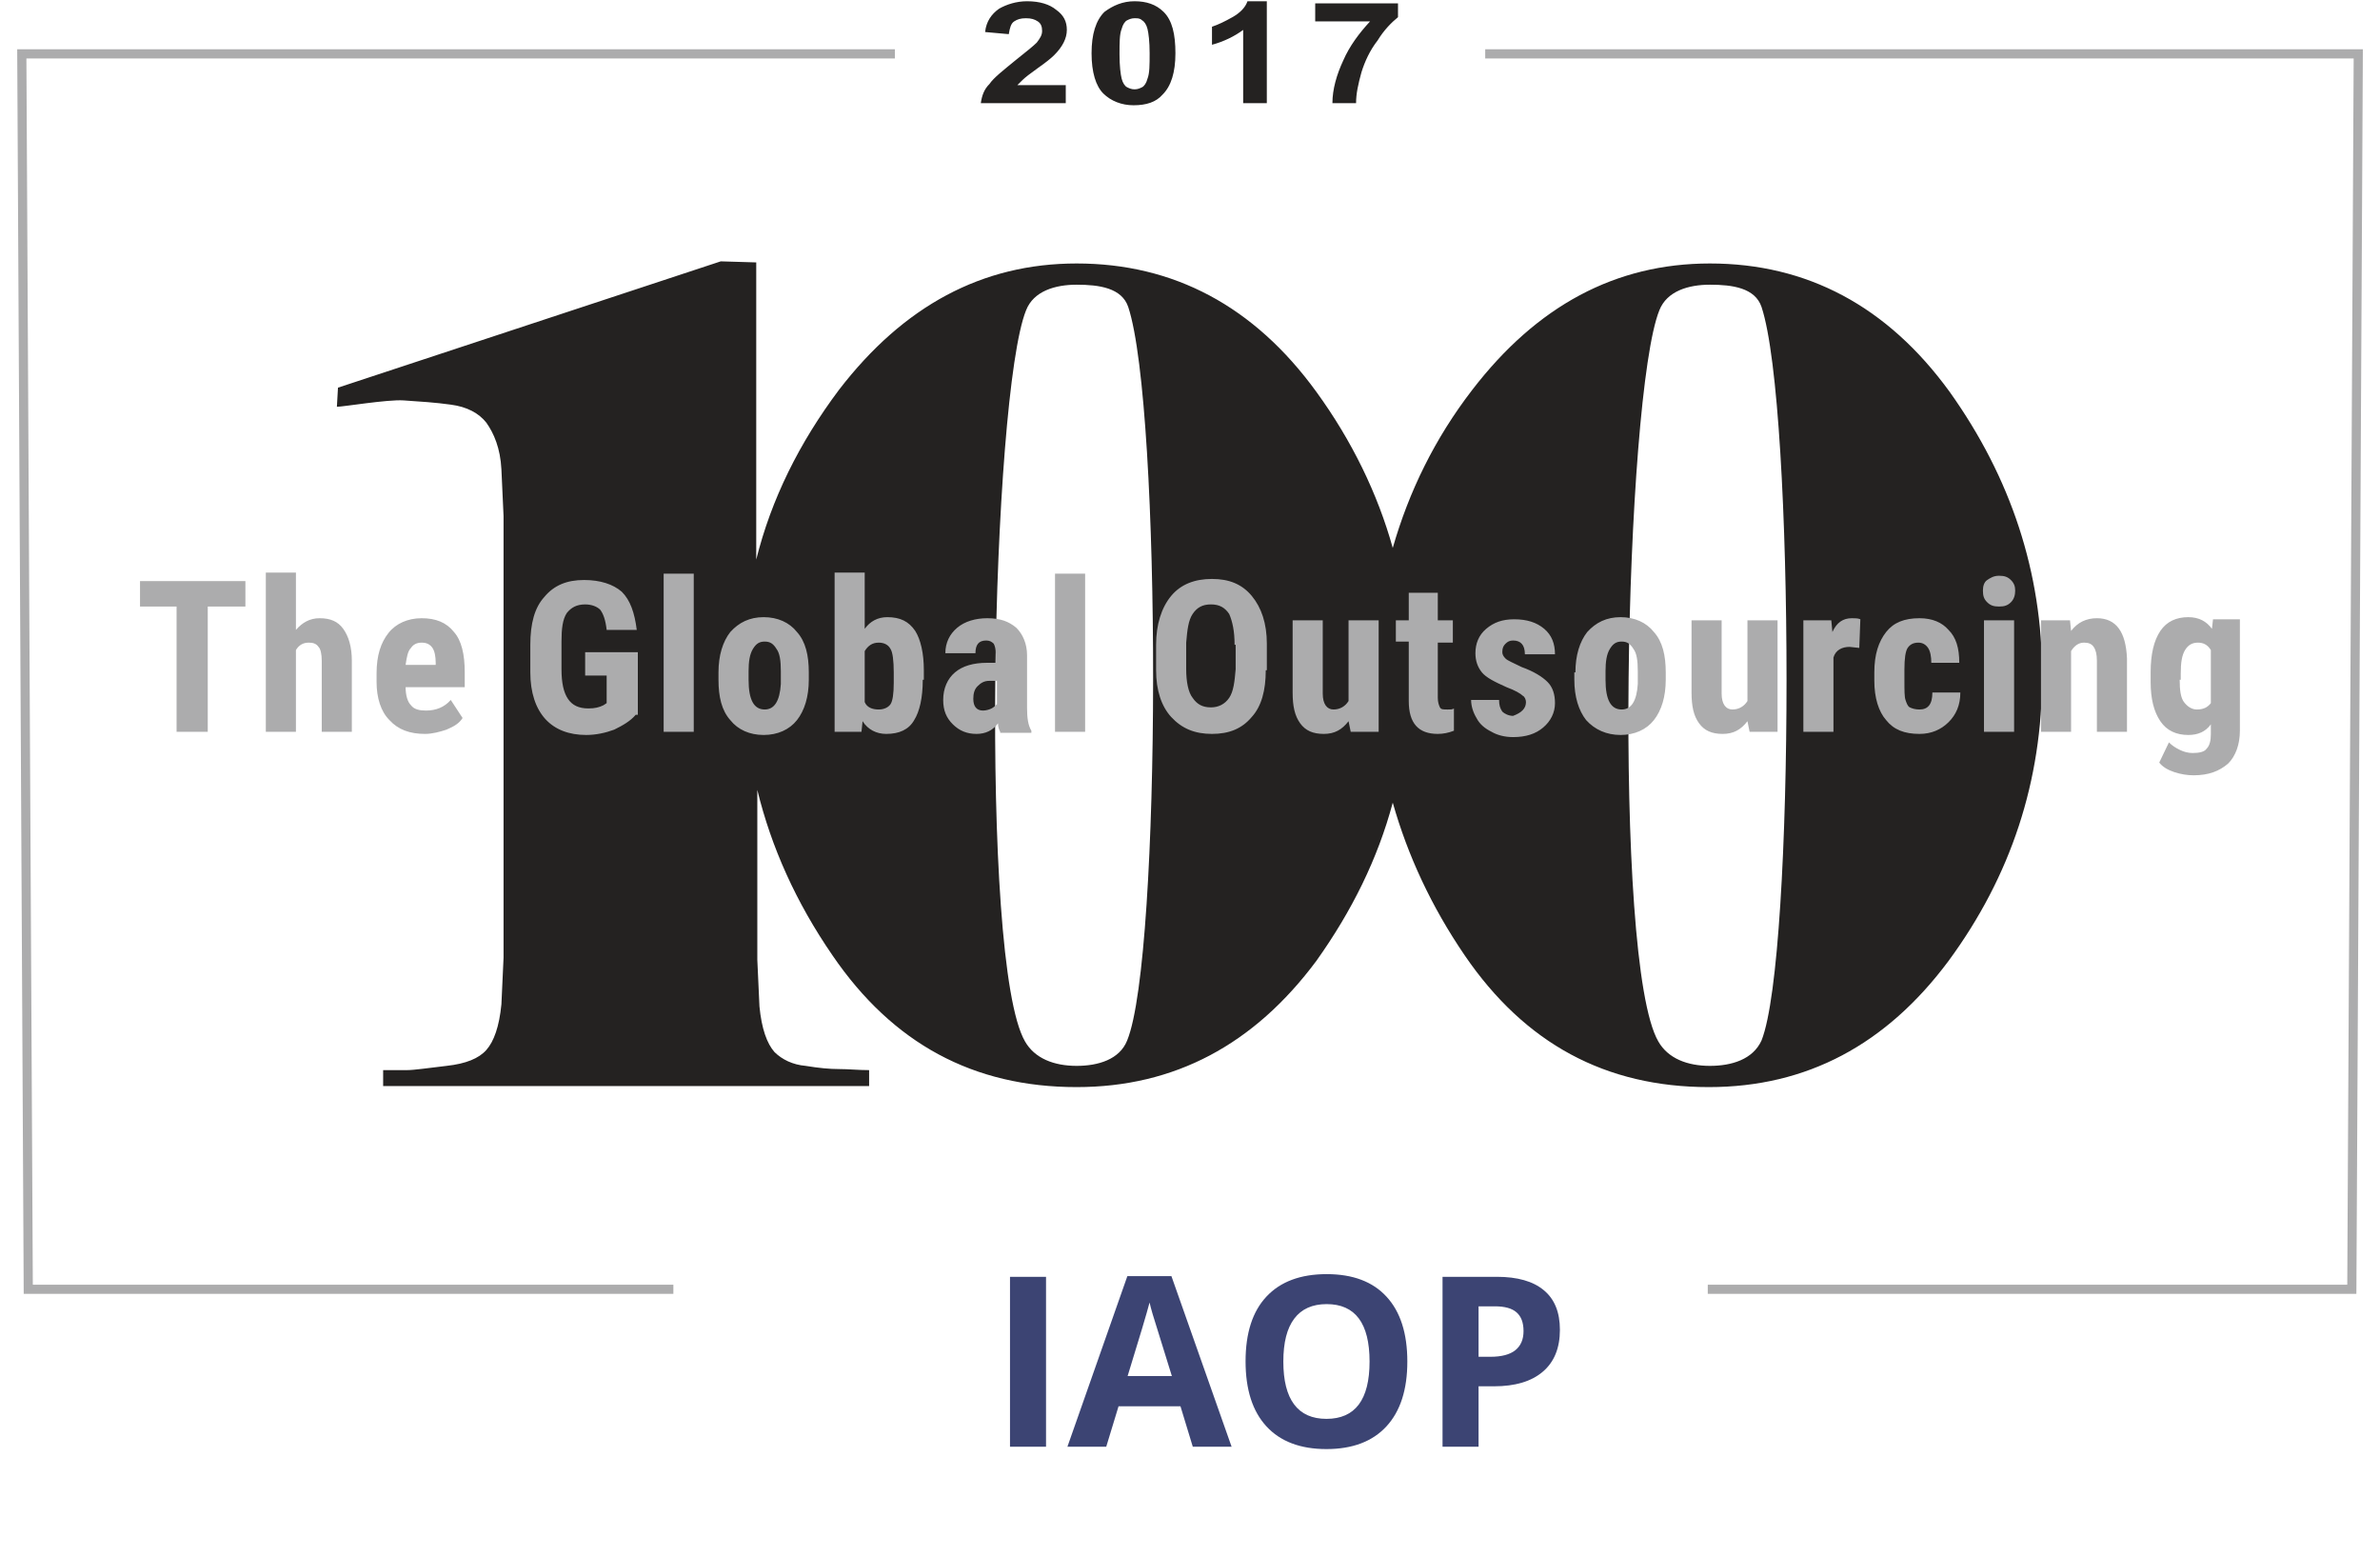 <svg width="130" height="85" viewBox="0 0 130 85" fill="none" xmlns="http://www.w3.org/2000/svg">
<path d="M96.219 16.764C95.867 15.72 94.633 15.546 93.4 15.546C92.225 15.546 91.051 15.894 90.639 16.938C88.76 21.574 88.055 52.523 90.581 56.869C91.109 57.797 92.166 58.202 93.4 58.202C94.574 58.202 95.749 57.854 96.219 56.811C98.039 52.233 98.039 22.269 96.219 16.764ZM61.627 16.764C61.275 15.72 60.041 15.546 58.808 15.546C57.634 15.546 56.459 15.894 56.048 16.938C54.169 21.574 53.464 52.523 55.989 56.869C56.518 57.797 57.575 58.202 58.808 58.202C59.983 58.202 61.157 57.854 61.569 56.811C63.448 52.233 63.448 22.269 61.627 16.764ZM111.547 36.874C111.547 42.67 109.844 47.828 106.438 52.465C103.031 57.043 98.686 59.361 93.341 59.361C87.703 59.361 83.298 56.985 80.01 52.175C78.189 49.509 76.897 46.727 76.075 43.829C75.252 46.901 73.843 49.741 71.905 52.465C68.499 57.043 64.153 59.361 58.808 59.361C53.17 59.361 48.766 56.985 45.477 52.175C43.48 49.277 42.129 46.263 41.366 43.134V52.407L41.483 54.957C41.6 56.174 41.894 56.985 42.305 57.449C42.716 57.854 43.304 58.144 44.008 58.202C44.713 58.318 45.3 58.376 45.829 58.376C46.358 58.376 46.886 58.434 47.473 58.434V59.303H20.928V58.434C21.339 58.434 21.75 58.434 22.22 58.434C22.631 58.434 23.394 58.318 24.393 58.202C25.45 58.086 26.155 57.797 26.566 57.333C26.977 56.869 27.27 56.058 27.388 54.841L27.505 52.291V28.181L27.388 25.631C27.329 24.472 26.977 23.66 26.566 23.081C26.155 22.559 25.509 22.212 24.628 22.096C23.805 21.98 22.924 21.922 22.044 21.864C21.163 21.806 18.755 22.212 18.402 22.212L18.461 21.168L39.369 14.271L41.307 14.329V30.557C42.129 27.254 43.656 24.182 45.829 21.284C49.353 16.706 53.64 14.387 58.808 14.387C64.094 14.387 68.499 16.706 71.905 21.4C73.843 24.066 75.252 26.964 76.075 29.92C76.956 26.848 78.365 23.95 80.421 21.284C83.944 16.706 88.232 14.387 93.4 14.387C98.686 14.387 103.09 16.706 106.496 21.4C109.844 26.095 111.547 31.253 111.547 36.874Z" fill="#242221"/>
<path d="M71.839 1.169V0.184H76.361V0.938C76.009 1.227 75.598 1.633 75.245 2.213C74.834 2.734 74.541 3.372 74.364 3.951C74.188 4.589 74.071 5.11 74.071 5.632H72.779C72.779 4.878 73.014 4.067 73.366 3.314C73.718 2.502 74.247 1.807 74.834 1.169H71.839ZM69.196 5.632H67.904V1.633C67.434 1.981 66.847 2.271 66.201 2.444V1.459C66.553 1.343 66.906 1.169 67.317 0.938C67.728 0.706 68.022 0.416 68.139 0.068H69.196V5.632ZM61.972 0.996C61.796 0.996 61.679 1.054 61.561 1.111C61.444 1.169 61.327 1.343 61.268 1.575C61.15 1.865 61.15 2.328 61.15 2.966C61.15 3.603 61.209 4.067 61.268 4.299C61.327 4.531 61.444 4.704 61.561 4.762C61.679 4.82 61.796 4.878 61.972 4.878C62.149 4.878 62.266 4.82 62.384 4.762C62.501 4.704 62.619 4.531 62.677 4.299C62.795 4.009 62.795 3.545 62.795 2.908C62.795 2.271 62.736 1.807 62.677 1.575C62.619 1.343 62.501 1.169 62.384 1.111C62.266 0.996 62.149 0.996 61.972 0.996ZM61.972 0.068C62.618 0.068 63.147 0.242 63.558 0.648C64.028 1.111 64.204 1.865 64.204 2.908C64.204 3.951 63.969 4.704 63.499 5.168C63.147 5.574 62.618 5.748 61.914 5.748C61.268 5.748 60.681 5.516 60.269 5.11C59.858 4.705 59.623 3.951 59.623 2.908C59.623 1.865 59.858 1.111 60.328 0.648C60.798 0.3 61.327 0.068 61.972 0.068ZM58.214 4.647V5.632H53.574C53.633 5.226 53.75 4.878 54.044 4.589C54.279 4.241 54.807 3.835 55.512 3.256C56.1 2.792 56.452 2.502 56.628 2.328C56.804 2.097 56.922 1.923 56.922 1.691C56.922 1.459 56.863 1.285 56.687 1.169C56.511 1.054 56.334 0.996 56.041 0.996C55.747 0.996 55.571 1.054 55.395 1.169C55.219 1.285 55.16 1.517 55.101 1.865L53.809 1.749C53.868 1.169 54.161 0.764 54.573 0.474C54.984 0.242 55.512 0.068 56.1 0.068C56.804 0.068 57.333 0.242 57.685 0.532C58.096 0.822 58.273 1.169 58.273 1.633C58.273 1.865 58.214 2.097 58.096 2.328C57.979 2.56 57.803 2.792 57.568 3.024C57.392 3.198 57.098 3.43 56.687 3.719C56.276 4.009 55.982 4.241 55.865 4.357C55.747 4.473 55.688 4.531 55.571 4.647H58.214Z" fill="#242221"/>
<path d="M48.88 2.941H1.191L1.544 70.402H36.781" stroke="#ACACAD" stroke-width="0.5" stroke-miterlimit="22.926"/>
<path d="M81.125 2.941H128.813L128.461 70.402H93.282" stroke="#ACACAD" stroke-width="0.5" stroke-miterlimit="22.926"/>
<path d="M119.058 37.119C119.058 37.699 119.117 38.105 119.293 38.336C119.469 38.568 119.704 38.742 119.998 38.742C120.35 38.742 120.585 38.626 120.761 38.394V35.496C120.585 35.207 120.35 35.091 120.057 35.091C119.763 35.091 119.528 35.207 119.352 35.496C119.176 35.786 119.117 36.192 119.117 36.772V37.119H119.058ZM117.472 36.714C117.472 35.728 117.649 34.975 118.001 34.453C118.353 33.932 118.882 33.7 119.528 33.7C120.115 33.7 120.526 33.932 120.82 34.337L120.879 33.816H122.347V39.901C122.347 40.654 122.112 41.292 121.701 41.698C121.231 42.103 120.644 42.335 119.822 42.335C119.469 42.335 119.117 42.277 118.765 42.161C118.412 42.045 118.118 41.872 117.942 41.64L118.471 40.539C118.647 40.712 118.823 40.828 119.058 40.944C119.293 41.06 119.528 41.118 119.763 41.118C120.115 41.118 120.409 41.06 120.526 40.886C120.703 40.712 120.761 40.423 120.761 40.075V39.553C120.468 39.959 120.057 40.133 119.528 40.133C118.882 40.133 118.353 39.901 118.001 39.38C117.649 38.858 117.472 38.162 117.472 37.235V36.714ZM113.068 33.874L113.126 34.453C113.479 33.99 113.949 33.758 114.536 33.758C115.593 33.758 116.122 34.511 116.18 35.96V39.959H114.536V36.076C114.536 35.728 114.477 35.496 114.36 35.323C114.242 35.149 114.066 35.091 113.831 35.091C113.538 35.091 113.303 35.265 113.126 35.554V39.959H111.482V33.874H113.068ZM108.311 32.251C108.311 32.019 108.369 31.787 108.546 31.671C108.722 31.555 108.898 31.439 109.192 31.439C109.485 31.439 109.661 31.497 109.838 31.671C110.014 31.845 110.073 32.019 110.073 32.251C110.073 32.483 110.014 32.715 109.838 32.888C109.661 33.062 109.485 33.12 109.192 33.12C108.898 33.12 108.722 33.062 108.546 32.888C108.369 32.715 108.311 32.541 108.311 32.251ZM110.014 39.959H108.369V33.874H110.014V39.959ZM104.846 38.742C105.315 38.742 105.55 38.452 105.55 37.815H107.077C107.077 38.51 106.842 39.032 106.431 39.438C106.02 39.843 105.492 40.075 104.846 40.075C104.023 40.075 103.436 39.843 103.025 39.322C102.614 38.858 102.379 38.105 102.379 37.177V36.714C102.379 35.728 102.614 35.033 103.025 34.511C103.436 33.99 104.023 33.758 104.846 33.758C105.55 33.758 106.079 33.99 106.431 34.395C106.842 34.801 107.019 35.38 107.019 36.192H105.492C105.492 35.844 105.433 35.554 105.315 35.38C105.198 35.207 105.022 35.091 104.787 35.091C104.493 35.091 104.317 35.207 104.2 35.38C104.082 35.554 104.023 35.96 104.023 36.54V37.177C104.023 37.699 104.023 38.047 104.082 38.22C104.141 38.394 104.2 38.568 104.317 38.626C104.435 38.684 104.611 38.742 104.846 38.742ZM101.557 35.38L101.028 35.323C100.617 35.323 100.265 35.496 100.147 35.902V39.959H98.503V33.874H100.03L100.089 34.511C100.323 33.99 100.676 33.758 101.146 33.758C101.322 33.758 101.498 33.758 101.616 33.816L101.557 35.38ZM95.449 39.38C95.097 39.843 94.685 40.075 94.098 40.075C93.511 40.075 93.1 39.901 92.806 39.495C92.512 39.09 92.395 38.568 92.395 37.815V33.874H94.039V37.873C94.039 38.452 94.274 38.742 94.627 38.742C94.979 38.742 95.273 38.568 95.449 38.278V33.874H97.093V39.959H95.566L95.449 39.38ZM87.697 37.119C87.697 38.22 87.99 38.742 88.578 38.742C89.106 38.742 89.4 38.278 89.459 37.351V36.656C89.459 36.076 89.4 35.67 89.224 35.438C89.047 35.149 88.871 35.033 88.578 35.033C88.284 35.033 88.108 35.149 87.932 35.438C87.755 35.728 87.697 36.134 87.697 36.656V37.119ZM86.052 36.714C86.052 35.786 86.287 35.033 86.698 34.511C87.168 33.99 87.755 33.7 88.519 33.7C89.282 33.7 89.928 33.99 90.339 34.511C90.809 35.033 90.986 35.786 90.986 36.714V37.119C90.986 38.047 90.751 38.8 90.339 39.322C89.928 39.843 89.282 40.133 88.519 40.133C87.755 40.133 87.109 39.843 86.639 39.322C86.228 38.8 85.993 38.047 85.993 37.119V36.714H86.052ZM83.351 38.336C83.351 38.22 83.292 38.047 83.174 37.989C83.057 37.873 82.763 37.699 82.293 37.525C81.647 37.235 81.178 37.003 80.943 36.714C80.708 36.424 80.59 36.076 80.59 35.67C80.59 35.149 80.767 34.685 81.178 34.337C81.589 33.99 82.059 33.816 82.705 33.816C83.409 33.816 83.938 33.99 84.349 34.337C84.76 34.685 84.936 35.149 84.936 35.728H83.292C83.292 35.207 83.057 34.975 82.646 34.975C82.47 34.975 82.352 35.033 82.235 35.149C82.117 35.265 82.059 35.38 82.059 35.612C82.059 35.728 82.117 35.844 82.235 35.96C82.352 36.076 82.646 36.192 83.116 36.424C83.762 36.656 84.232 36.945 84.525 37.235C84.819 37.525 84.936 37.931 84.936 38.394C84.936 38.916 84.701 39.38 84.29 39.727C83.879 40.075 83.351 40.249 82.646 40.249C82.176 40.249 81.765 40.133 81.471 39.959C81.119 39.785 80.825 39.553 80.649 39.206C80.473 38.916 80.355 38.568 80.355 38.22H81.882C81.882 38.51 81.941 38.684 82.059 38.858C82.176 38.974 82.411 39.09 82.646 39.09C83.116 38.916 83.351 38.684 83.351 38.336ZM78.535 32.367V33.874H79.357V35.091H78.535V38.105C78.535 38.336 78.594 38.51 78.652 38.626C78.711 38.742 78.829 38.742 79.063 38.742C79.24 38.742 79.357 38.742 79.416 38.684V39.901C79.122 40.017 78.829 40.075 78.535 40.075C77.478 40.075 76.949 39.495 76.949 38.278V35.033H76.244V33.874H76.949V32.367H78.535ZM73.66 39.38C73.308 39.843 72.897 40.075 72.309 40.075C71.722 40.075 71.311 39.901 71.017 39.495C70.724 39.09 70.606 38.568 70.606 37.815V33.874H72.251V37.873C72.251 38.452 72.486 38.742 72.838 38.742C73.191 38.742 73.484 38.568 73.66 38.278V33.874H75.305V39.959H73.778L73.66 39.38ZM67.435 35.207C67.435 34.453 67.317 33.932 67.141 33.526C66.906 33.178 66.613 33.004 66.143 33.004C65.673 33.004 65.379 33.178 65.144 33.526C64.91 33.874 64.851 34.395 64.792 35.091V36.54C64.792 37.235 64.91 37.815 65.144 38.105C65.379 38.452 65.673 38.626 66.143 38.626C66.554 38.626 66.906 38.452 67.141 38.105C67.376 37.757 67.435 37.235 67.494 36.54V35.207H67.435ZM69.138 36.598C69.138 37.699 68.903 38.568 68.375 39.148C67.846 39.785 67.141 40.075 66.202 40.075C65.262 40.075 64.557 39.785 63.97 39.148C63.441 38.568 63.148 37.699 63.148 36.598V35.207C63.148 34.105 63.441 33.178 63.97 32.541C64.499 31.903 65.262 31.613 66.202 31.613C67.141 31.613 67.846 31.903 68.375 32.541C68.903 33.178 69.197 34.047 69.197 35.149V36.598H69.138ZM59.272 39.959H57.627V31.324H59.272V39.959ZM53.692 38.8C53.868 38.8 54.045 38.742 54.162 38.684C54.28 38.626 54.397 38.51 54.456 38.452V37.177H54.045C53.751 37.177 53.575 37.293 53.399 37.467C53.222 37.641 53.164 37.873 53.164 38.162C53.164 38.568 53.34 38.8 53.692 38.8ZM54.632 39.959C54.573 39.843 54.514 39.727 54.514 39.495C54.221 39.901 53.81 40.075 53.34 40.075C52.811 40.075 52.4 39.901 52.048 39.553C51.696 39.206 51.519 38.8 51.519 38.22C51.519 37.583 51.754 37.061 52.165 36.714C52.576 36.366 53.164 36.192 53.927 36.192H54.397V35.728C54.397 35.438 54.338 35.265 54.28 35.149C54.162 35.033 54.045 34.975 53.868 34.975C53.457 34.975 53.281 35.207 53.281 35.67H51.637C51.637 35.091 51.872 34.627 52.283 34.279C52.694 33.932 53.281 33.758 53.927 33.758C54.632 33.758 55.102 33.932 55.513 34.279C55.865 34.627 56.1 35.149 56.1 35.786V38.684C56.1 39.206 56.159 39.611 56.335 39.901V40.017H54.632V39.959ZM48.818 36.714C48.818 36.076 48.759 35.612 48.642 35.438C48.524 35.207 48.289 35.091 47.996 35.091C47.643 35.091 47.408 35.265 47.232 35.554V38.336C47.349 38.626 47.643 38.742 47.996 38.742C48.289 38.742 48.524 38.626 48.642 38.452C48.759 38.278 48.818 37.873 48.818 37.293V36.714ZM50.403 37.119C50.403 38.105 50.227 38.858 49.934 39.322C49.64 39.843 49.111 40.075 48.407 40.075C47.878 40.075 47.408 39.843 47.115 39.38L47.056 39.959H45.588V31.266H47.232V34.337C47.526 33.932 47.937 33.7 48.465 33.7C49.17 33.7 49.64 33.932 49.992 34.453C50.286 34.917 50.462 35.67 50.462 36.598V37.119H50.403ZM40.889 37.119C40.889 38.22 41.183 38.742 41.77 38.742C42.299 38.742 42.592 38.278 42.651 37.351V36.656C42.651 36.076 42.592 35.67 42.416 35.438C42.24 35.149 42.064 35.033 41.77 35.033C41.477 35.033 41.3 35.149 41.124 35.438C40.948 35.728 40.889 36.134 40.889 36.656V37.119ZM39.245 36.714C39.245 35.786 39.48 35.033 39.891 34.511C40.361 33.99 40.948 33.7 41.712 33.7C42.475 33.7 43.121 33.99 43.532 34.511C44.002 35.033 44.178 35.786 44.178 36.714V37.119C44.178 38.047 43.943 38.8 43.532 39.322C43.121 39.843 42.475 40.133 41.712 40.133C40.948 40.133 40.302 39.843 39.891 39.322C39.421 38.8 39.245 38.047 39.245 37.119V36.714ZM37.894 39.959H36.25V31.324H37.894V39.959ZM34.723 39.032C34.429 39.38 34.018 39.611 33.548 39.843C33.078 40.017 32.55 40.133 32.021 40.133C31.081 40.133 30.318 39.843 29.789 39.264C29.261 38.684 28.967 37.815 28.967 36.714V35.207C28.967 34.047 29.202 33.178 29.731 32.599C30.259 31.961 30.964 31.671 31.904 31.671C32.785 31.671 33.489 31.903 33.959 32.309C34.429 32.773 34.664 33.468 34.781 34.395H33.137C33.078 33.874 32.961 33.526 32.785 33.294C32.608 33.12 32.315 33.004 31.962 33.004C31.493 33.004 31.199 33.178 30.964 33.468C30.729 33.816 30.67 34.337 30.67 35.033V36.54C30.67 37.293 30.788 37.815 31.023 38.162C31.258 38.51 31.61 38.684 32.139 38.684C32.491 38.684 32.726 38.626 32.961 38.51L33.137 38.394V36.887H31.962V35.612H34.84V39.032H34.723ZM22.155 36.308H23.799V36.192C23.799 35.844 23.74 35.554 23.623 35.38C23.505 35.207 23.329 35.091 23.036 35.091C22.742 35.091 22.566 35.207 22.448 35.38C22.272 35.554 22.213 35.902 22.155 36.308ZM23.212 40.075C22.39 40.075 21.744 39.843 21.274 39.322C20.804 38.858 20.569 38.105 20.569 37.235V36.772C20.569 35.786 20.804 35.091 21.215 34.569C21.626 34.047 22.272 33.758 23.036 33.758C23.799 33.758 24.386 33.99 24.797 34.511C25.209 34.975 25.385 35.728 25.385 36.714V37.525H22.155C22.155 37.989 22.272 38.336 22.448 38.51C22.624 38.742 22.918 38.8 23.27 38.8C23.799 38.8 24.269 38.626 24.621 38.22L25.267 39.206C25.091 39.495 24.797 39.669 24.386 39.843C24.034 39.959 23.623 40.075 23.212 40.075ZM16.164 34.395C16.517 33.99 16.928 33.758 17.456 33.758C18.044 33.758 18.455 33.932 18.748 34.337C19.042 34.743 19.218 35.323 19.218 36.076V39.959H17.574V36.076C17.574 35.728 17.515 35.438 17.398 35.323C17.28 35.149 17.104 35.091 16.869 35.091C16.575 35.091 16.34 35.207 16.164 35.496V39.959H14.52V31.266H16.164V34.395ZM13.404 33.12H11.348V39.959H9.645V33.12H7.648V31.729H13.404V33.12Z" fill="#ACACAD"/>
<path d="M55.168 79V69.72H57.136V79H55.168ZM65.153 79L64.48 76.791H61.097L60.424 79H58.304L61.579 69.682H63.985L67.273 79H65.153ZM64.01 75.141C63.388 73.139 63.037 72.007 62.956 71.745C62.88 71.482 62.825 71.275 62.791 71.123C62.652 71.664 62.252 73.004 61.592 75.141H64.01ZM76.871 74.347C76.871 75.883 76.49 77.064 75.728 77.889C74.966 78.714 73.874 79.127 72.453 79.127C71.031 79.127 69.939 78.714 69.177 77.889C68.415 77.064 68.035 75.879 68.035 74.335C68.035 72.79 68.415 71.611 69.177 70.799C69.943 69.982 71.039 69.574 72.465 69.574C73.891 69.574 74.981 69.984 75.734 70.805C76.492 71.626 76.871 72.807 76.871 74.347ZM70.098 74.347C70.098 75.384 70.294 76.165 70.688 76.689C71.082 77.214 71.67 77.477 72.453 77.477C74.023 77.477 74.808 76.433 74.808 74.347C74.808 72.257 74.027 71.211 72.465 71.211C71.683 71.211 71.092 71.476 70.694 72.005C70.296 72.53 70.098 73.31 70.098 74.347ZM80.762 74.087H81.409C82.014 74.087 82.467 73.968 82.768 73.731C83.068 73.49 83.218 73.141 83.218 72.684C83.218 72.223 83.091 71.882 82.837 71.662C82.588 71.442 82.194 71.332 81.657 71.332H80.762V74.087ZM85.205 72.614C85.205 73.613 84.892 74.377 84.266 74.906C83.644 75.435 82.757 75.699 81.606 75.699H80.762V79H78.794V69.72H81.758C82.884 69.72 83.739 69.963 84.323 70.45C84.911 70.932 85.205 71.654 85.205 72.614Z" fill="#3C4473"/>
</svg>
